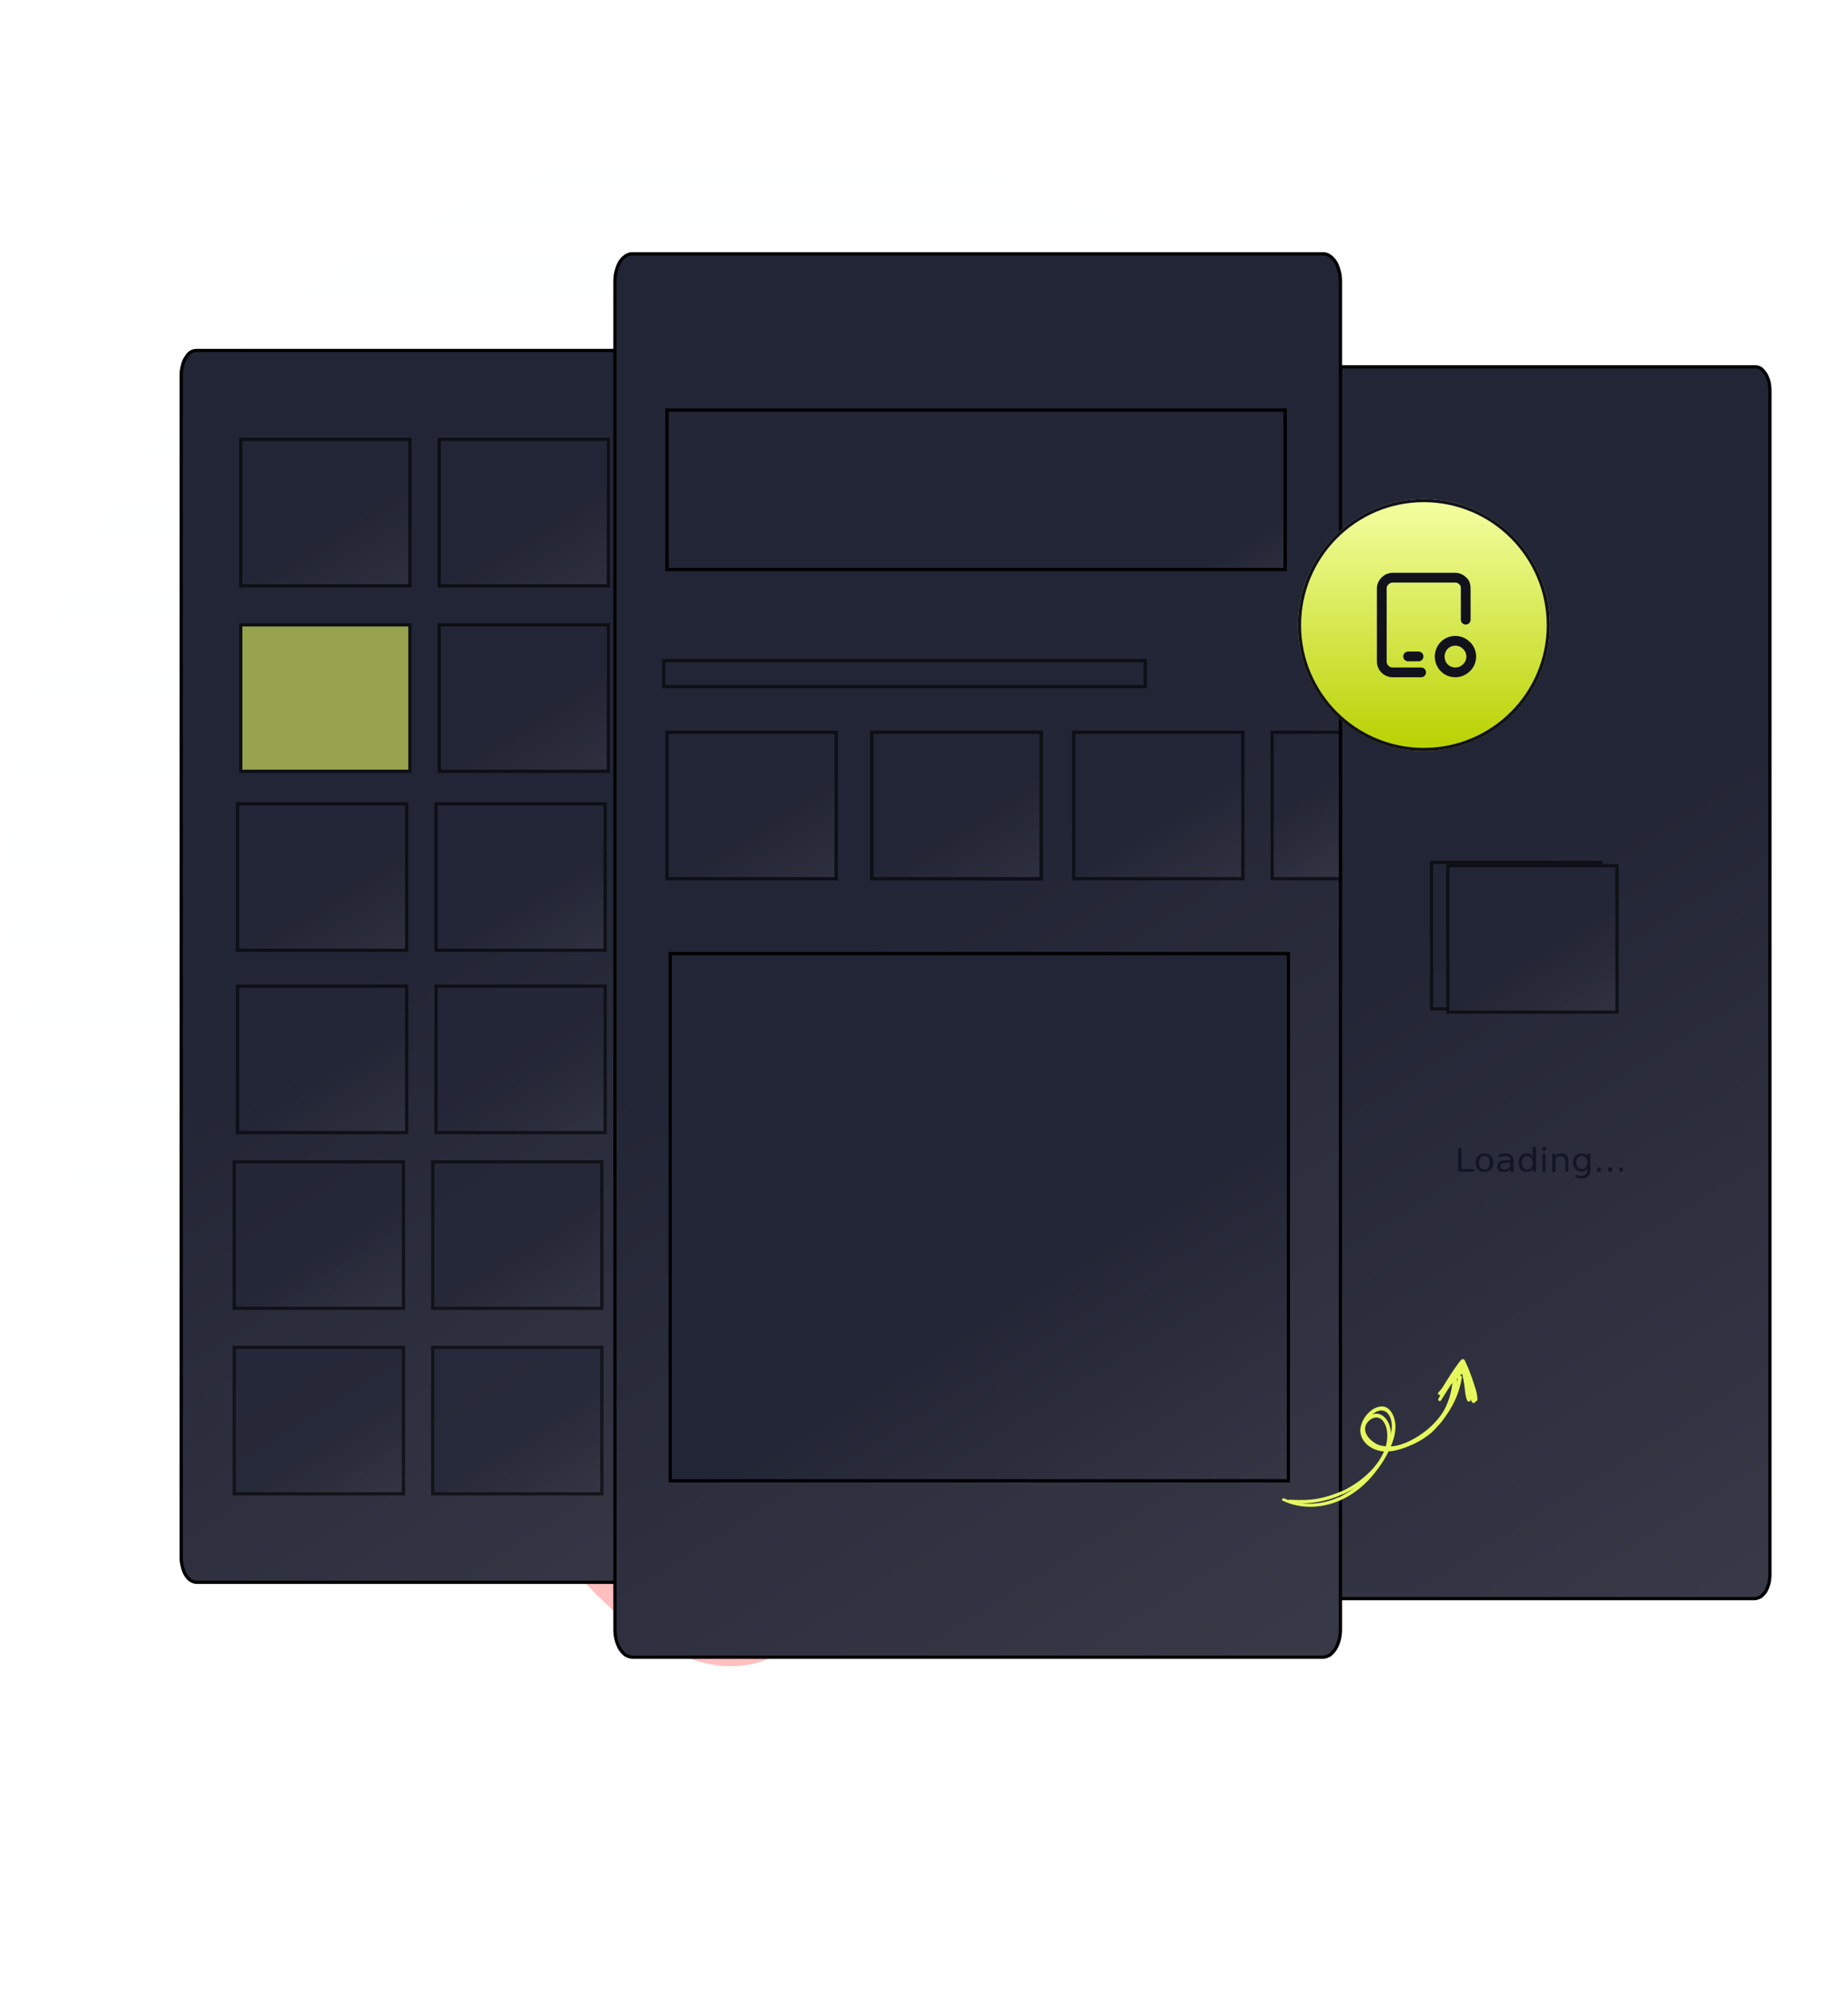 <svg xmlns="http://www.w3.org/2000/svg" viewBox="0 0 568 612" width="568" height="612"><defs><filter x="-50%" y="-50%" width="200%" height="200%" id="f1"><feGaussianBlur stdDeviation="50"></feGaussianBlur></filter><linearGradient id="P" gradientUnits="userSpaceOnUse"></linearGradient><linearGradient id="g1" x2="1" href="#P" gradientTransform="matrix(-267.532,249.822,-168.371,-180.307,399.43,140.477)"><stop stop-color="#00e3f2"></stop><stop offset=".29" stop-color="#0000f2"></stop><stop offset=".64" stop-color="#f87d7d"></stop><stop offset="1" stop-color="#ff2828"></stop></linearGradient><linearGradient id="g2" x2="1" href="#P" gradientTransform="matrix(0,649.174,-668.021,0,237.314,-148.847)"><stop stop-color="#ecf3fe" stop-opacity="0"></stop><stop offset=".34" stop-color="#ecf3fe" stop-opacity=".71"></stop><stop offset="1" stop-color="#ecf3fe" stop-opacity="0"></stop></linearGradient><linearGradient id="g3" x2="1" href="#P" gradientTransform="matrix(-118.935,-192.218,165.138,-102.179,354.267,414.003)"><stop stop-color="#383947"></stop><stop offset="1" stop-color="#222535"></stop></linearGradient><linearGradient id="g4" x2="1" href="#P" gradientTransform="matrix(-118.935,-192.218,165.138,-102.179,645.267,419.003)"><stop stop-color="#383947"></stop><stop offset="1" stop-color="#222535"></stop></linearGradient><linearGradient id="g5" x2="1" href="#P" gradientTransform="matrix(-134.458,-217.306,186.383,-115.325,526.484,426.138)"><stop stop-color="#383947"></stop><stop offset="1" stop-color="#222535"></stop></linearGradient><linearGradient id="g6" x2="1" href="#P" gradientTransform="matrix(-18.281,-29.545,39.08,-24.181,444.403,167.99)"><stop stop-color="#383947"></stop><stop offset="1" stop-color="#222535"></stop></linearGradient><linearGradient id="g7" x2="1" href="#P" gradientTransform="matrix(-60.438,-97.678,101.408,-62.746,466.481,431.823)"><stop stop-color="#383947"></stop><stop offset="1" stop-color="#222535"></stop></linearGradient><linearGradient id="g8" x2="1" href="#P" gradientTransform="matrix(-2.985,-4.824,7.409,-4.584,384.854,209.855)"><stop stop-color="#383947"></stop><stop offset="1" stop-color="#222535"></stop></linearGradient><linearGradient id="g9" x2="1" href="#P" gradientTransform="matrix(-16.788,-27.133,28.071,-17.369,276.413,263.562)"><stop stop-color="#383947"></stop><stop offset="1" stop-color="#222535"></stop></linearGradient><linearGradient id="g10" x2="1" href="#P" gradientTransform="matrix(-16.788,-27.133,28.071,-17.369,145.413,173.562)"><stop stop-color="#383947"></stop><stop offset="1" stop-color="#222535"></stop></linearGradient><linearGradient id="g11" x2="1" href="#P" gradientTransform="matrix(1.891,0,0,1.636,58.845,173.002)"><stop stop-color="#e6f85e"></stop><stop offset=".5" stop-color="#ff0"></stop><stop offset="1" stop-color="#e6f85e"></stop></linearGradient><linearGradient id="g12" x2="1" href="#P" gradientTransform="matrix(-16.788,-27.133,28.071,-17.369,511.413,303.562)"><stop stop-color="#383947"></stop><stop offset="1" stop-color="#222535"></stop></linearGradient><linearGradient id="g13" x2="1" href="#P" gradientTransform="matrix(-16.788,-27.133,28.071,-17.369,516.413,304.562)"><stop stop-color="#383947"></stop><stop offset="1" stop-color="#222535"></stop></linearGradient><linearGradient id="g14" x2="1" href="#P" gradientTransform="matrix(-16.788,-27.133,28.071,-17.369,144.413,341.562)"><stop stop-color="#383947"></stop><stop offset="1" stop-color="#222535"></stop></linearGradient><linearGradient id="g15" x2="1" href="#P" gradientTransform="matrix(-16.788,-27.133,28.071,-17.369,144.413,285.562)"><stop stop-color="#383947"></stop><stop offset="1" stop-color="#222535"></stop></linearGradient><linearGradient id="g16" x2="1" href="#P" gradientTransform="matrix(-16.788,-27.133,28.071,-17.369,143.413,395.562)"><stop stop-color="#383947"></stop><stop offset="1" stop-color="#222535"></stop></linearGradient><linearGradient id="g17" x2="1" href="#P" gradientTransform="matrix(-16.788,-27.133,28.071,-17.369,143.413,452.562)"><stop stop-color="#383947"></stop><stop offset="1" stop-color="#222535"></stop></linearGradient><linearGradient id="g18" x2="1" href="#P" gradientTransform="matrix(-16.788,-27.133,28.071,-17.369,206.413,173.562)"><stop stop-color="#383947"></stop><stop offset="1" stop-color="#222535"></stop></linearGradient><linearGradient id="g19" x2="1" href="#P" gradientTransform="matrix(-16.788,-27.133,28.071,-17.369,206.413,230.562)"><stop stop-color="#383947"></stop><stop offset="1" stop-color="#222535"></stop></linearGradient><linearGradient id="g20" x2="1" href="#P" gradientTransform="matrix(-16.788,-27.133,28.071,-17.369,205.413,341.562)"><stop stop-color="#383947"></stop><stop offset="1" stop-color="#222535"></stop></linearGradient><linearGradient id="g21" x2="1" href="#P" gradientTransform="matrix(-16.788,-27.133,28.071,-17.369,205.413,285.562)"><stop stop-color="#383947"></stop><stop offset="1" stop-color="#222535"></stop></linearGradient><linearGradient id="g22" x2="1" href="#P" gradientTransform="matrix(-16.788,-27.133,28.071,-17.369,204.413,395.562)"><stop stop-color="#383947"></stop><stop offset="1" stop-color="#222535"></stop></linearGradient><linearGradient id="g23" x2="1" href="#P" gradientTransform="matrix(-16.788,-27.133,28.071,-17.369,204.413,452.562)"><stop stop-color="#383947"></stop><stop offset="1" stop-color="#222535"></stop></linearGradient><linearGradient id="g24" x2="1" href="#P" gradientTransform="matrix(-16.788,-27.133,28.071,-17.369,339.413,263.562)"><stop stop-color="#383947"></stop><stop offset="1" stop-color="#222535"></stop></linearGradient><linearGradient id="g25" x2="1" href="#P" gradientTransform="matrix(-16.788,-27.133,28.071,-17.369,401.413,263.562)"><stop stop-color="#383947"></stop><stop offset="1" stop-color="#222535"></stop></linearGradient><linearGradient id="g26" x2="1" href="#P" gradientTransform="matrix(-12.662,-20.464,17.235,-10.664,422.781,260.227)"><stop stop-color="#383947"></stop><stop offset="1" stop-color="#222535"></stop></linearGradient><linearGradient id="g27" x2="1" href="#P" gradientTransform="matrix(-16.788,-27.133,28.071,-17.369,339.413,263.562)"><stop stop-color="#383947"></stop><stop offset="1" stop-color="#222535"></stop></linearGradient><linearGradient id="g28" x2="1" href="#P" gradientTransform="matrix(0,77.448,-77.448,0,437.642,153.339)"><stop stop-color="#f4ffa2"></stop><stop offset="1" stop-color="#b9d100"></stop></linearGradient><clipPath id="cp1"><path d="m416.28 172.7h38.72v38.72h-38.72z"></path></clipPath><image width="43" height="8" id="img1"></image></defs><style>.a{filter:url(#f1);fill:url(#g1)}.b{opacity:.1;fill:url(#g2)}.c{fill:url(#g3);stroke:#000}.d{fill:url(#g4);stroke:#000}.e{fill:url(#g5);stroke:#000}.f{fill:url(#g6);stroke:#000}.g{fill:url(#g7);stroke:#000}.h{fill:url(#g8);stroke:#000}.i{fill:url(#g9);stroke:#000}.j{fill:url(#g10);stroke:#000}.k{fill:url(#g11);stroke:#000}.l{fill:url(#g12);stroke:#000}.m{fill:url(#g13);stroke:#000}.n{fill:url(#g14);stroke:#000}.o{fill:url(#g15);stroke:#000}.p{fill:url(#g16);stroke:#000}.q{fill:url(#g17);stroke:#000}.r{fill:url(#g18);stroke:#000}.s{fill:url(#g19);stroke:#000}.t{fill:url(#g20);stroke:#000}.u{fill:url(#g21);stroke:#000}.v{fill:url(#g22);stroke:#000}.w{fill:url(#g23);stroke:#000}.x{fill:url(#g24);stroke:#000}.y{fill:url(#g25);stroke:#000}.z{fill:url(#g26);stroke:#000}.A{fill:url(#g27);stroke:#000}.B{fill:url(#g28)}.C{fill:none;stroke:#11121c}.D{fill:none;stroke:#11121c;stroke-linecap:round;stroke-linejoin:round;stroke-width:3}.E{fill:#e6f85e}.F{fill:#121526}</style><g style="opacity:.3"><path class="a" d="m261.2 152.3c15-83 114.4-42.8 133.9-35.2 1.7 1.7 31.5 0.6 67.5 119.6 36 118.9-75.4 146.8-121.8 134.1-46.4-12.7-38.2 41-82.4 117.2-44.3 76.3-125.5-48.2-134.1-113.6-8.6-65.4 91.7-35.1 116.2-40.9 24.5-5.8 5.7-98.2 20.7-181.2z"></path></g><path class="b" d="m237.3 500.3c-129.9 0-235.3-102.4-235.3-228.6 0-126.3 105.4-228.7 235.3-228.7 130 0 235.3 102.4 235.3 228.7 0 126.2-105.3 228.6-235.3 228.6z"></path><path class="c" d="m60.3 107.7h188.1q0.9 0 1.8 0.5 0.8 0.6 1.5 1.7 0.6 1 1 2.4 0.3 1.4 0.3 2.9v363.5q0 1.4-0.3 2.8-0.4 1.4-1 2.5-0.7 1-1.5 1.6-0.9 0.5-1.8 0.6h-188.1q-0.9-0.1-1.7-0.6-0.9-0.6-1.5-1.6-0.7-1.1-1-2.5-0.4-1.4-0.4-2.8v-363.5q0-1.5 0.4-2.9 0.3-1.4 1-2.4 0.6-1.1 1.5-1.7 0.8-0.5 1.7-0.5z"></path><path class="d" d="m351.3 112.7h188.1q0.9 0 1.8 0.5 0.8 0.6 1.5 1.7 0.6 1 1 2.4 0.3 1.4 0.3 2.9v363.5q0 1.4-0.3 2.8-0.4 1.4-1 2.5-0.7 1-1.5 1.6-0.9 0.5-1.8 0.6h-188.1q-0.9-0.1-1.7-0.6-0.9-0.6-1.5-1.6-0.7-1.1-1-2.5-0.4-1.4-0.4-2.8v-363.5q0-1.5 0.4-2.9 0.3-1.4 1-2.4 0.6-1.1 1.5-1.7 0.8-0.5 1.7-0.5z"></path><path class="e" d="m194.2 78h212.6q1 0 2 0.7 0.9 0.6 1.7 1.8 0.7 1.2 1.1 2.8c0.3 1 0.4 2.1 0.4 3.2v414.1c0 1.1-0.1 2.2-0.4 3.3q-0.4 1.5-1.1 2.7-0.8 1.2-1.7 1.9-1 0.6-2 0.7h-212.6q-1-0.1-2-0.7-0.9-0.7-1.7-1.9-0.7-1.2-1.1-2.7c-0.3-1.1-0.4-2.2-0.4-3.3v-414.1c0-1.1 0.1-2.2 0.4-3.2q0.4-1.6 1.1-2.8 0.8-1.2 1.7-1.8 1-0.7 2-0.7z"></path><path class="f" d="m205 126h190v49h-190z"></path><path class="g" d="m206 293h190v162h-190z"></path><g style="opacity:.6"><path class="h" d="m204 203h148v8h-148z"></path><path class="i" d="m205 225h52v45h-52z"></path><path class="j" d="m74 135h52v45h-52z"></path><path class="k" d="m74 192h52v45h-52z"></path><path class="l" d="m440 265h52v45h-52z"></path><path class="m" d="m445 266h52v45h-52z"></path><path class="n" d="m73 303h52v45h-52z"></path><path class="o" d="m73 247h52v45h-52z"></path><path class="p" d="m72 357h52v45h-52z"></path><path class="q" d="m72 414h52v45h-52z"></path><path class="r" d="m135 135h52v45h-52z"></path><path class="s" d="m135 192h52v45h-52z"></path><path class="t" d="m134 303h52v45h-52z"></path><path class="u" d="m134 247h52v45h-52z"></path><path class="v" d="m133 357h52v45h-52z"></path><path class="w" d="m133 414h52v45h-52z"></path><path class="x" d="m268 225h52v45h-52z"></path><path class="y" d="m330 225h52v45h-52z"></path><path class="z" d="m391 225h21v45h-21z"></path><path class="A" d="m268 225h52v45h-52z"></path></g><path class="B" d="m398.9 192.1c0-21.4 17.4-38.8 38.7-38.8 21.4 0 38.8 17.4 38.8 38.8 0 21.3-17.4 38.7-38.8 38.7-21.3 0-38.7-17.4-38.7-38.7z"></path><path class="C" d="m399.4 192.1c0-21.1 17.1-38.3 38.2-38.3 21.2 0 38.3 17.2 38.3 38.3 0 21.1-17.1 38.2-38.3 38.2-21.1 0-38.2-17.1-38.2-38.2z"></path><g clip-path="url(#cp1)"><path fill-rule="evenodd" class="D" d="m436.8 206.6h-8.8q-0.7 0-1.3-0.3-0.6-0.2-1-0.7-0.5-0.4-0.7-1-0.3-0.6-0.3-1.2v-22.6c0-0.9 0.4-1.7 1-2.3q0.2-0.2 0.5-0.4 0.2-0.2 0.5-0.3 0.3-0.1 0.6-0.2 0.3-0.1 0.7-0.1h19.3q0.7 0 1.3 0.3 0.5 0.2 1 0.7 0.5 0.4 0.7 1 0.2 0.6 0.2 1.3v9.6m-17.7 11.3h3.2"></path><path fill-rule="evenodd" class="D" d="m442.5 201.7c0 1.3 0.5 2.6 1.4 3.5 0.9 0.9 2.1 1.4 3.4 1.4 1.3 0 2.5-0.5 3.4-1.4 1-0.9 1.5-2.2 1.5-3.5 0-1.2-0.5-2.5-1.5-3.4-0.9-0.9-2.1-1.4-3.4-1.4-1.3 0-2.5 0.5-3.4 1.4-0.9 0.9-1.4 2.2-1.4 3.4z"></path></g><path class="E" d="m396.2 461.5c7.1 1.4 15.2-1 21.2-4.9 5.7-3.8 11.8-10.8 9.8-18.2-0.7-2.7-3.1-5-5.9-3.6-2.7 1.2-3.5 4.3-2.2 6.8 3.6 6.9 13.8 3.6 18.6 0.3q1.2-0.8 2.3-1.7 1-1 1.9-2 1-1 1.8-2.2 0.8-1.1 1.5-2.4c1.6-3 3-6.9 2.5-10.4-0.1-0.5-0.9-0.5-1 0-0.4 2.6-0.7 5.1-1.7 7.6-1 2.7-2.6 5-4.6 7.1-3.8 4-10.1 7.5-15.9 6.3-3-0.7-6.8-4.5-3.9-7.5 1.2-1.3 3.1-1.6 4.3-0.3 1.1 1.2 1.5 3.1 1.5 4.7 0 6.4-5.3 11.9-10.3 15.1q-1.1 0.7-2.2 1.3-1.1 0.6-2.3 1-1.2 0.5-2.4 0.9-1.2 0.4-2.4 0.7c-3.5 0.9-6.9 0.9-10.5 0.7-0.4 0-0.5 0.6-0.1 0.7z"></path><path class="E" d="m394.2 461.1c7.4 3.5 16 1.9 22.4-2.8 3.1-2.2 5.7-5.1 7.8-8.3 2.1-3.2 4.3-7.2 4.5-11.1 0.2-2.8-1.3-7.3-4.8-6.7-3.2 0.5-6 4.3-6 7.4 0.1 3.5 3.3 5.8 6.5 6.3 3.8 0.5 7.8-1.1 11.1-3 7.1-4.1 12.3-11.4 13.6-19.5 0.2-0.8-1-1.1-1.2-0.3-1 5.9-4 11.2-8.4 15.3-2.2 2-4.8 3.7-7.6 4.9-3.2 1.3-7.3 2.4-10.4 0.3-3.5-2.3-2.7-6.5 0.1-9 1.7-1.4 3.7-1.9 5.1 0.2 1.1 1.7 1 4 0.6 5.9-1.5 6.2-5.9 12.3-10.8 16.2-6.2 4.9-14.7 6.8-22 3.5-0.5-0.2-0.9 0.5-0.5 0.7z"></path><path class="E" d="m442.7 428.5c1.3-1 2.4-2.2 3.6-3.4q0.9-0.8 1.7-1.6c0.3-0.2 1.4-1.7 1.8-1.6 0.2 0 0.5 2 0.6 2.2l0.6 2.2c0.4 1.5 0.6 3.3 1.5 4.6 0.3 0.4 1 0.2 1-0.3 0.1-1-0.3-2-0.6-3q-0.5-1.7-1-3.3c-0.3-1-0.4-3.6-1.7-3.9-1.3-0.4-2.5 1.7-3.3 2.5-1.6 1.6-3.4 3.2-4.8 5q-0.1 0.1-0.1 0.3 0 0.2 0.1 0.3 0.1 0.1 0.3 0.1 0.2 0 0.3-0.1z"></path><path class="E" d="m443.1 428.7c1.2-1.3 1.9-3 2.9-4.5 1.1-1.7 2.3-3.4 3.7-4.9l-1.2-0.3q0.2 0.7 0.4 1.4 0.2 0.7 0.4 1.3 0.2 0.7 0.3 1.4 0.2 0.7 0.3 1.5c0.4 1.8 0.3 3.9 1 5.6 0.1 0.5 1 0.7 1.1 0 0.3-1.7-0.2-3.8-0.6-5.5q-0.1-0.8-0.3-1.5-0.1-0.8-0.3-1.6-0.2-0.7-0.5-1.5-0.2-0.7-0.4-1.5c-0.2-0.6-1-0.7-1.3-0.2-1.2 1.7-2.4 3.3-3.4 5-1 1.6-2.2 3.2-2.7 5-0.1 0.3 0.4 0.6 0.6 0.3z"></path><path class="E" d="m442.9 430.3c2.5-3.9 4.9-7.8 7.3-11.6l-1.2-0.2c0.8 2 1.5 4 2.2 6 0.6 1.9 0.9 4 1.8 5.8 0.2 0.6 1.1 0.3 1.1-0.3 0-2-0.9-4.2-1.5-6.1q-1-3-2.4-5.9c-0.2-0.5-0.9-0.5-1.2 0-2.2 3.9-4.6 7.8-6.9 11.8-0.3 0.5 0.5 1 0.8 0.5z"></path><use href="#img1" x="450" y="284"></use><path class="F" d="m448.2 360v-7.3h1v6.5h3.9v0.8zm8-4.8q-0.7 0-1.2 0.5-0.4 0.6-0.4 1.6 0 1 0.4 1.5 0.5 0.6 1.2 0.6 0.8 0 1.3-0.6 0.4-0.6 0.4-1.5 0-1-0.4-1.6-0.5-0.5-1.3-0.5zm0-0.8q1.3 0 2 0.8 0.8 0.7 0.8 2.1 0 1.3-0.8 2.1-0.7 0.7-2 0.7-1.2 0-1.9-0.7-0.8-0.8-0.8-2.1 0-1.4 0.8-2.1 0.7-0.8 1.9-0.8zm8 2.9h-0.9q-1.2 0-1.7 0.2-0.4 0.2-0.4 0.8 0 0.5 0.3 0.8 0.4 0.3 0.9 0.3 0.8 0 1.3-0.5 0.5-0.6 0.5-1.4zm1-0.4v3.1h-1v-0.8q-0.3 0.5-0.8 0.7-0.5 0.2-1.2 0.2-0.9 0-1.5-0.4-0.5-0.5-0.5-1.3 0-0.9 0.7-1.4 0.6-0.5 2-0.5h1.3q0-0.7-0.4-1-0.5-0.3-1.3-0.3-0.5 0-0.9 0.1-0.5 0.1-1 0.3v-0.8q0.6-0.2 1.1-0.3 0.5-0.1 0.9-0.1 1.3 0 2 0.6 0.6 0.6 0.6 1.9zm5.9-1.5v-3h1v7.6h-1v-0.8q-0.3 0.5-0.8 0.7-0.5 0.2-1.1 0.2-1.1 0-1.8-0.7-0.6-0.8-0.6-2.1 0-1.3 0.6-2.1 0.7-0.8 1.8-0.8 0.6 0 1.1 0.2 0.5 0.3 0.8 0.8zm-3.3 1.9q0 1 0.4 1.5 0.5 0.6 1.2 0.6 0.8 0 1.2-0.6 0.5-0.5 0.5-1.5 0-1-0.5-1.6-0.4-0.5-1.2-0.5-0.7 0-1.2 0.5-0.4 0.6-0.4 1.6zm6.3 2.7v-5.5h0.9v5.5zm0-6.5v-1.1h1v1.1zm7.9 3.2v3.3h-0.9v-3.3q0-0.7-0.4-1.1-0.3-0.4-1-0.4-0.7 0-1.2 0.4-0.4 0.5-0.4 1.3v3.1h-1v-5.5h1v0.9q0.3-0.5 0.8-0.8 0.4-0.2 1.1-0.2 1 0 1.5 0.6 0.5 0.6 0.5 1.7zm5.9 0.5q0-1-0.5-1.5-0.4-0.5-1.2-0.5-0.8 0-1.2 0.5-0.5 0.5-0.5 1.5 0 1 0.5 1.5 0.4 0.5 1.2 0.5 0.8 0 1.2-0.5 0.5-0.5 0.5-1.5zm0.9-2.7v4.8q0 1.4-0.6 2.1-0.7 0.7-2.1 0.7-0.5 0-1-0.1-0.4-0.1-0.8-0.2v-0.9q0.4 0.2 0.8 0.3 0.4 0.1 0.8 0.1 1 0 1.5-0.4 0.5-0.5 0.5-1.4v-0.5q-0.3 0.5-0.8 0.8-0.5 0.2-1.1 0.2-1.1 0-1.8-0.8-0.7-0.7-0.7-2 0-1.3 0.7-2 0.7-0.8 1.8-0.8 0.6 0 1.1 0.2 0.5 0.3 0.8 0.8v-0.9zm2.1 5.5v-1.2h1.1v1.2zm3.4 0v-1.2h1.2v1.2zm3.4 0v-1.2h1.1v1.2z"></path></svg>